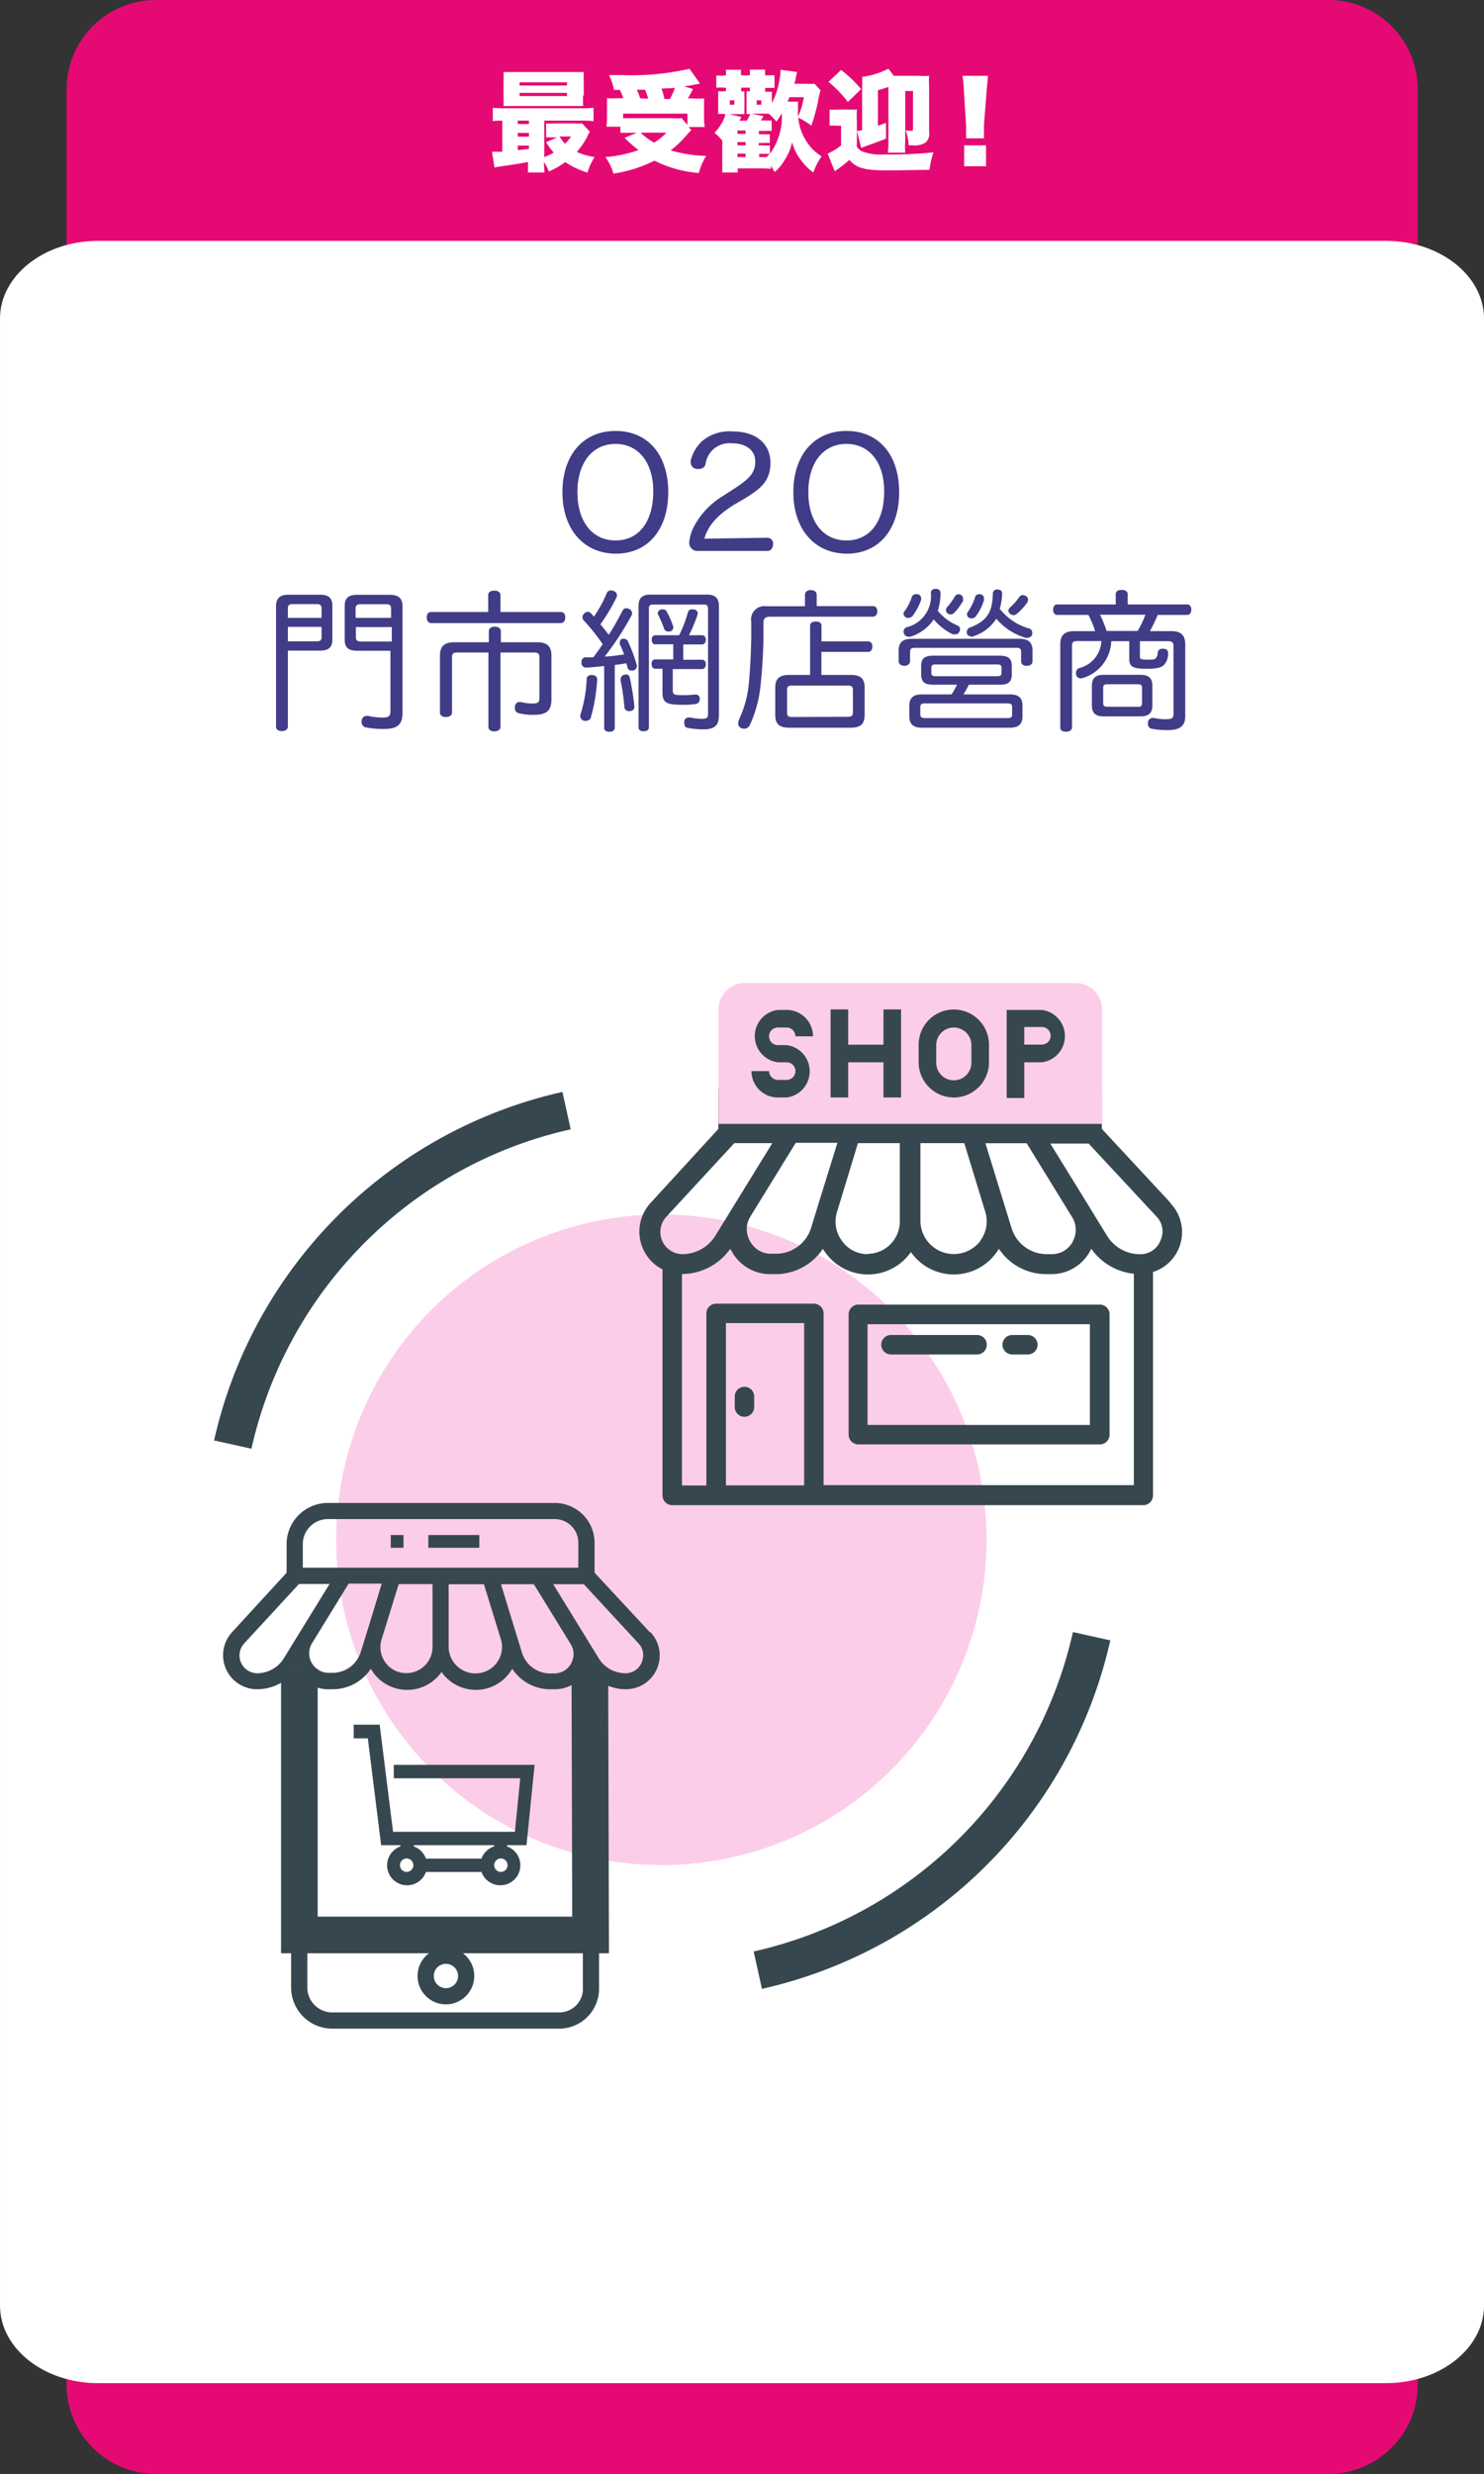 <svg viewBox="0 0 141.77 236.24" xmlns="http://www.w3.org/2000/svg"><rect x="0" y="0" width="141.77" height="236.24" fill="#333333" stroke="none"/><path d="m135.44 8.55v219.14a8.54 8.54 0 0 1 -8.54 8.55h-112a8.55 8.55 0 0 1 -8.54-8.55v-219.14a8.54 8.54 0 0 1 8.5-8.55h112.05a8.53 8.53 0 0 1 8.53 8.55z" fill="#e50a73"/><path d="m141.77 30.42v189.74c0 4.09-4.2 7.41-9.37 7.41h-123.03c-5.18 0-9.37-3.32-9.37-7.41v-189.74c0-4.09 4.2-7.42 9.37-7.42h123c5.2 0 9.4 3.33 9.4 7.42z" fill="#fff"/><g fill="#413c87"><path d="m63.84 47c0 3.56-1.94 5.87-5 5.87s-5.11-2.31-5.11-5.87 2-5.85 5.07-5.85 5.04 2.25 5.04 5.85zm-8.68 0c0 2.8 1.42 4.61 3.64 4.61s3.61-1.78 3.61-4.69c0-2.74-1.41-4.53-3.61-4.53s-3.64 1.79-3.64 4.61z"/><path d="m73.31 51.35a.54.54 0 0 1 .54.61c0 .35-.19.65-.54.65h-6.59a.78.78 0 0 1 -.87-.87 4.13 4.13 0 0 1 .55-1.65 7.54 7.54 0 0 1 2.75-2.78l1-.65c1.42-.93 2-1.49 2-2.59s-.9-1.74-2.26-1.74a2.3 2.3 0 0 0 -2.49 2 .61.61 0 0 1 -.64.45h-.22a.62.62 0 0 1 -.55-.59.89.89 0 0 1 0-.22 3.77 3.77 0 0 1 1-1.77 4 4 0 0 1 3-1c2.2 0 3.61 1.14 3.61 3s-1.12 2.56-2.43 3.39l-1 .58c-1.61 1-2.53 2-2.88 3.27z"/><path d="m85.9 47c0 3.56-1.94 5.87-5 5.87s-5.11-2.31-5.11-5.87 2-5.85 5.07-5.85 5.04 2.25 5.04 5.85zm-8.68 0c0 2.8 1.42 4.61 3.64 4.61s3.61-1.78 3.61-4.69c0-2.74-1.4-4.53-3.61-4.53s-3.64 1.79-3.64 4.61z"/><path d="m27.5 69.38c0 .29-.25.43-.58.43s-.55-.14-.55-.43v-11.47c0-.77.36-1.12 1.19-1.12h3c.83 0 1.19.3 1.19 1.06v3.22c0 .75-.36 1.06-1.19 1.06h-3.06zm3.22-11.3c0-.28-.16-.39-.42-.39h-2.39c-.28 0-.41.12-.41.39v.92h3.22v-.91zm-.42 3.16c.26 0 .42-.1.42-.38v-1h-3.22v1.38zm3.82.9c-.83 0-1.19-.3-1.19-1.06v-3.22c0-.75.36-1.06 1.19-1.06h3.14c.83 0 1.19.35 1.19 1.1v10.2c0 1.12-.52 1.51-1.77 1.51a8.33 8.33 0 0 1 -1.68-.14.49.49 0 0 1 -.45-.52.57.57 0 0 1 0-.13.48.48 0 0 1 .49-.46h.14a5.89 5.89 0 0 0 1.32.16c.64 0 .8-.1.8-.7v-5.68zm3.23-4.06c0-.26-.12-.38-.39-.38h-2.56c-.26 0-.43.12-.43.38v.92h3.39v-.93zm0 1.8h-3.35v1c0 .26.17.38.43.38h3v-1.38z"/><path d="m53.58 58.44c.28 0 .42.22.42.51s-.14.55-.42.55h-12.4c-.26 0-.41-.23-.41-.55s.15-.51.41-.51h5.46v-1.62c0-.28.23-.42.58-.42s.59.14.59.42v1.62zm-2.25 2.89c.94 0 1.35.39 1.35 1.27v4.2c0 1-.43 1.46-1.62 1.46a5.54 5.54 0 0 1 -1.52-.16.46.46 0 0 1 -.35-.48.63.63 0 0 1 0-.19c.07-.27.22-.39.42-.39h.16a4.82 4.82 0 0 0 1.09.14c.58 0 .67-.12.67-.58v-3.84c0-.36-.16-.45-.49-.45h-3.23v7.11c0 .26-.25.42-.59.42s-.56-.16-.56-.42v-7.11h-3c-.33 0-.48.09-.48.45v5.29c0 .26-.25.42-.59.42s-.56-.16-.56-.42v-5.45c0-.88.42-1.27 1.38-1.27h3.29v-1.07c0-.25.23-.42.56-.42s.59.17.59.42v1.07z"/><path d="m57.05 64.87a16.57 16.57 0 0 1 -.61 3.66.45.45 0 0 1 -.45.3.47.47 0 0 1 -.17 0 .45.45 0 0 1 -.38-.42.57.57 0 0 1 0-.13 13.29 13.29 0 0 0 .61-3.48c0-.23.25-.35.48-.35.32.03.52.16.52.42zm.68-1.27c-.58.06-1.17.12-1.72.15a.44.44 0 0 1 -.46-.48v-.07a.4.4 0 0 1 .42-.43h.71c.32-.41.61-.83.9-1.25a20.06 20.06 0 0 0 -1.8-2.26.47.47 0 0 1 -.14-.32.56.56 0 0 1 .16-.35.57.57 0 0 1 .35-.17.42.42 0 0 1 .3.14c.1.1.2.22.29.32a12.08 12.08 0 0 0 1.23-2.25.41.41 0 0 1 .39-.25.57.57 0 0 1 .28.06.44.44 0 0 1 .3.41.44.44 0 0 1 -.06.23 18.3 18.3 0 0 1 -1.52 2.54c.28.33.54.67.8 1a25.29 25.29 0 0 0 1.29-2.27.43.43 0 0 1 .39-.27.63.63 0 0 1 .26.07.48.48 0 0 1 .29.41.51.51 0 0 1 -.07.23 27 27 0 0 1 -2.55 3.9c.62 0 1.23-.12 1.85-.19a10 10 0 0 0 -.41-1 .61.61 0 0 1 0-.13.39.39 0 0 1 .19-.37.57.57 0 0 1 .22 0 .39.39 0 0 1 .35.2 14.83 14.83 0 0 1 .87 2.33.28.28 0 0 1 0 .09.44.44 0 0 1 -.35.41h-.16a.36.36 0 0 1 -.38-.26c0-.14-.07-.29-.12-.43-.36.06-.74.12-1.1.16v6c0 .25-.23.38-.52.38s-.49-.13-.49-.38v-5.9zm2.06.8a.37.37 0 0 1 .38.33 24.38 24.38 0 0 1 .43 2.69v.07c0 .25-.14.38-.42.42h-.1a.41.41 0 0 1 -.43-.39 20.6 20.6 0 0 0 -.36-2.52.66.66 0 0 1 0-.14.42.42 0 0 1 .35-.42zm8.88 4c0 .9-.46 1.25-1.49 1.25a7.88 7.88 0 0 1 -1.46-.14c-.23 0-.35-.2-.35-.48a.57.57 0 0 1 0-.13.41.41 0 0 1 .42-.39h.12a5.84 5.84 0 0 0 1.14.13c.46 0 .59-.09.59-.45v-10.08c0-.3-.14-.38-.41-.38h-4.83c-.28 0-.41.07-.41.38v11.33c0 .26-.2.39-.51.39s-.48-.13-.48-.39v-11.54c0-.8.36-1.12 1.14-1.12h5.4c.78 0 1.14.32 1.14 1.12v10.49zm-6.06-6.86c-.22 0-.35-.19-.35-.45s.13-.43.35-.43h2.27a12.33 12.33 0 0 0 .84-2.19.36.36 0 0 1 .39-.28h.19c.22.06.35.17.35.35a.57.57 0 0 1 0 .12 14.49 14.49 0 0 1 -.83 2h1.25c.22 0 .36.17.36.43s-.14.45-.36.45h-1.8v1.46h1.8c.22 0 .36.16.36.43s-.14.46-.36.46h-2.8v2c0 .45.12.49 1 .49a7 7 0 0 0 1.06-.06h.1a.38.38 0 0 1 .42.42.45.45 0 0 1 -.43.49 7.49 7.49 0 0 1 -1.23.07c-1.51 0-1.9-.2-1.9-1.14v-2.3h-.69c-.23 0-.35-.2-.35-.46s.12-.43.35-.43h1.72v-1.45h-1.71zm.74-3.35a.36.36 0 0 1 .32.17 8.24 8.24 0 0 1 .65 1.48.34.34 0 0 1 0 .1.4.4 0 0 1 -.3.36 1.38 1.38 0 0 1 -.2 0 .37.37 0 0 1 -.36-.23 11.29 11.29 0 0 0 -.55-1.3.38.38 0 0 1 -.07-.23.37.37 0 0 1 .25-.32.61.61 0 0 1 .26-.04z"/><path d="m83.36 57.88c.33 0 .45.22.45.49s-.12.52-.45.52h-9.78c-.48 0-.65.17-.65.62a47.91 47.91 0 0 1 -.28 6 11.79 11.79 0 0 1 -1 3.69.62.62 0 0 1 -.55.39.77.77 0 0 1 -.29-.07.46.46 0 0 1 -.29-.45 1.37 1.37 0 0 1 .14-.49 10.41 10.41 0 0 0 .9-3.58 54.17 54.17 0 0 0 .2-5.69 1.27 1.27 0 0 1 1.43-1.42h3.71v-1.08c0-.3.23-.46.56-.46s.56.16.56.46v1.07zm-2.09 6.57c.93 0 1.33.33 1.33 1.22v2.59c0 .9-.42 1.23-1.33 1.23h-5.88c-.91 0-1.33-.33-1.33-1.23v-2.59c0-.88.42-1.22 1.33-1.22h2v-4.69c0-.28.22-.41.55-.41s.54.13.54.41v1.49h4.47c.23 0 .39.2.39.49s-.16.51-.39.51h-4.48v2.2zm-.27 4c.33 0 .48-.09.48-.42v-2.15c0-.33-.15-.41-.48-.41h-5.35c-.32 0-.46.07-.46.41v2.17c0 .33.14.42.46.42z"/><path d="m97.38 61c.87 0 1.26.35 1.26 1.13v1c0 .27-.2.45-.55.45s-.54-.17-.54-.45v-.88c0-.3-.14-.39-.45-.39h-9.71c-.3 0-.45.09-.45.39v.88c0 .27-.22.45-.54.45s-.55-.17-.55-.45v-1c0-.78.39-1.13 1.26-1.13zm-10.38-.21a.7.7 0 0 1 -.23 0 .4.4 0 0 1 -.39-.25.49.49 0 0 1 -.06-.23.43.43 0 0 1 .29-.41 3.06 3.06 0 0 0 2.32-3.26c0-.29.17-.41.46-.41s.46.13.46.43a5.52 5.52 0 0 1 -.26 1.67 4.92 4.92 0 0 0 1.88 1.4.39.39 0 0 1 .25.35.37.37 0 0 1 -.06.22.4.4 0 0 1 -.41.27.66.66 0 0 1 -.23 0 5.52 5.52 0 0 1 -1.82-1.42 4.14 4.14 0 0 1 -2.2 1.64zm1-3.64a.57.57 0 0 1 0 .12 5.55 5.55 0 0 1 -.83 1.56.53.53 0 0 1 -.41.17.44.44 0 0 1 -.25-.06.41.41 0 0 1 -.19-.33.37.37 0 0 1 .1-.26 4.6 4.6 0 0 0 .69-1.35.39.39 0 0 1 .38-.26.45.45 0 0 1 .16 0 .4.4 0 0 1 .35.41zm1.12 8.23c-.78 0-1.12-.26-1.12-1v-.77c0-.74.33-1 1.2-1h6.26c.87 0 1.2.27 1.2 1v.77c0 .74-.33 1-1.12 1h-2.98c-.16.32-.33.62-.52.93h4.45c.81 0 1.19.32 1.19 1.09v1c0 .75-.38 1.09-1.19 1.09h-8.43c-.8 0-1.19-.33-1.19-1.09v-1c0-.77.39-1.09 1.19-1.09h2.84a5.66 5.66 0 0 0 .52-.93zm7.15 3.19c.3 0 .42-.07.42-.35v-.7c0-.27-.12-.35-.42-.35h-7.92c-.3 0-.43.07-.43.35v.7c0 .27.13.35.43.35zm-1-4c.28 0 .41-.07.41-.33v-.46c0-.26-.13-.33-.41-.33h-5.89c-.28 0-.41.07-.41.33v.46c0 .26.13.33.41.33zm-3.27-7.37a.33.33 0 0 1 0 .17 4.86 4.86 0 0 1 -.87 1.17.45.45 0 0 1 -.32.13.41.41 0 0 1 -.3-.12.36.36 0 0 1 -.14-.29.46.46 0 0 1 .14-.32 6.08 6.08 0 0 0 .72-1 .38.38 0 0 1 .35-.19.4.4 0 0 1 .23.06.43.43 0 0 1 .19.39zm2 0a.53.53 0 0 1 0 .12 4.91 4.91 0 0 1 -.8 1.56.49.49 0 0 1 -.39.17.35.35 0 0 1 -.23-.06.35.35 0 0 1 -.2-.32.4.4 0 0 1 .09-.25 4.88 4.88 0 0 0 .69-1.42.36.36 0 0 1 .36-.25.47.47 0 0 1 .17 0 .39.39 0 0 1 .31.42zm-1 3.58a.57.57 0 0 1 -.22 0 .47.47 0 0 1 -.41-.26.45.45 0 0 1 0-.2.41.41 0 0 1 .28-.39c1.8-.68 2.14-1.64 2.2-3.22a.39.39 0 0 1 .43-.42c.29 0 .46.15.46.39a6.29 6.29 0 0 1 -.23 1.46 5.52 5.52 0 0 0 2.74 1.86.4.4 0 0 1 .36.41.47.47 0 0 1 0 .17.48.48 0 0 1 -.45.33h-.16a5.75 5.75 0 0 1 -2.82-1.83 4 4 0 0 1 -2.18 1.67zm5.2-3.47a.45.45 0 0 1 -.09.26 5.92 5.92 0 0 1 -1 1.07.46.46 0 0 1 -.28.1.53.53 0 0 1 -.38-.17.37.37 0 0 1 -.12-.25.46.46 0 0 1 .17-.32 5.43 5.43 0 0 0 .88-1 .38.38 0 0 1 .35-.17.63.63 0 0 1 .26.07.43.43 0 0 1 .23.38z"/><path d="m106.16 61.21a3.8 3.8 0 0 1 -2.65 3.51.74.74 0 0 1 -.28.06.47.47 0 0 1 -.43-.33.57.57 0 0 1 0-.22.44.44 0 0 1 .29-.43 2.8 2.8 0 0 0 2.13-2.58h-2.39c-.28 0-.42.13-.42.43v7.81c0 .26-.23.41-.58.41s-.54-.14-.54-.41v-7.92c0-.9.43-1.27 1.33-1.27h2a9.18 9.18 0 0 0 -.64-1.55h-2.98c-.26 0-.39-.22-.39-.51s.13-.49.39-.49h5.59v-1c0-.26.23-.39.56-.39s.58.13.58.39v1h5.69c.25 0 .39.2.39.49s-.14.51-.39.51h-2.82a14.75 14.75 0 0 1 -.75 1.55h2.06c.9 0 1.32.38 1.32 1.27v6.85c0 1-.59 1.33-1.69 1.33a8.2 8.2 0 0 1 -1.52-.13.43.43 0 0 1 -.35-.46.76.76 0 0 1 0-.16.44.44 0 0 1 .45-.41h.1a5.86 5.86 0 0 0 1.09.12c.68 0 .8-.1.8-.56v-6.46c0-.3-.17-.43-.46-.43h-2.75v1.41c0 .26 0 .35.74.35.48 0 .67 0 .8-.17a.87.87 0 0 0 .16-.45.41.41 0 0 1 .46-.42h.07c.33 0 .46.16.46.43a.57.57 0 0 1 0 .13 1.54 1.54 0 0 1 -.32.9c-.29.35-.67.45-1.8.45-1.35 0-1.59-.25-1.59-1v-1.63h-1.72zm2.8 3.23c.77 0 1.13.3 1.13 1.06v1.85c0 .74-.36 1.06-1.14 1.06h-3.51c-.75 0-1.13-.29-1.13-1.06v-1.85c0-.77.38-1.06 1.13-1.06zm-.28-4.19a8.82 8.82 0 0 0 .74-1.55h-4.33a10.89 10.89 0 0 1 .62 1.55zm0 7.25c.29 0 .42-.07.42-.35v-1.48c0-.26-.13-.33-.42-.33h-2.88c-.28 0-.41.07-.41.33v1.46c0 .29.13.36.41.36h2.88z"/></g><path d="m48 11.52c-.41 0-.62 0-.92.05v-1.28a8.94 8.94 0 0 0 1.21.05h7.23a8.61 8.61 0 0 0 1.18-.05v1.28a9.49 9.49 0 0 0 -1.22-.05h-3.48v3.48a5.8 5.8 0 0 0 .9-.43 5.65 5.65 0 0 1 -.73-1l1.07-.44h-.24a6.18 6.18 0 0 0 -.83 0v-1.35a6.56 6.56 0 0 0 .87 0h1.8a5.15 5.15 0 0 0 .77 0l.74.8a3.54 3.54 0 0 0 -.25.47 7.13 7.13 0 0 1 -1 1.46 7 7 0 0 0 1.7.49 5.92 5.92 0 0 0 -.68 1.48 8 8 0 0 1 -2.12-1 8.35 8.35 0 0 1 -1.57.9 4.31 4.31 0 0 0 -.46-.91 8.44 8.44 0 0 0 .05 1h-1.59a8.73 8.73 0 0 0 0-1c-.86.17-1.13.21-2.74.44a3.24 3.24 0 0 0 -.45.09l-.24-1.51h.21.77v-2.97zm7.71-2.4a7.75 7.75 0 0 0 0 1h-.85-5.76c-.48 0-.73 0-1 0a8.25 8.25 0 0 0 0-1v-1.24a8.44 8.44 0 0 0 0-1h1.09 5.49 1.09a8 8 0 0 0 0 1v1.24zm-6.24 2.73h1.06v-.33h-1.07zm0 1.2h1.06v-.36h-1.07zm0 1.29 1.06-.12v-.32h-1.07zm.17-6.17h4.53v-.31h-4.54zm0 1h4.53v-.3h-4.54zm3.81 3.86a3.36 3.36 0 0 0 .53.69 3.23 3.23 0 0 0 .57-.69z" fill="#fff"/><path d="m58.66 8.62a5.62 5.62 0 0 0 -.48-1.45h1.23a25 25 0 0 0 6.46-.6l1 1.41c-.45.09-1.12.22-1.52.27l.85.25c-.34.65-.35.68-.49.9h.48a8.67 8.67 0 0 0 1.07 0v1 .84a5.93 5.93 0 0 0 .06.89h-1.53l.25.3c-.19.19-.22.22-.5.54a9.82 9.82 0 0 1 -1.47 1.39 13.4 13.4 0 0 0 3.39.53 6 6 0 0 0 -.7 1.63 11.31 11.31 0 0 1 -4.24-1.18 13 13 0 0 1 -3.92 1.24 4.74 4.74 0 0 0 -.77-1.58 12.16 12.16 0 0 0 3.17-.67 12.07 12.07 0 0 1 -1.33-1.17l1.17-.48h-.5c-.38 0-.73 0-1.07 0v-.58h-1.34a5.89 5.89 0 0 0 .06-.88v-.84c0-.38 0-.59 0-1a9.23 9.23 0 0 0 1 0h.56a5.34 5.34 0 0 0 -.34-.8h-.53zm.87 2.67h.81 3.92a6.18 6.18 0 0 0 .87 0l.54.64v-1.08h-6.14zm2.4-1.87c-.1-.33-.19-.56-.3-.85h-.79a8 8 0 0 1 .32.82zm-.73 3.25a6.65 6.65 0 0 0 1.28.95 5.29 5.29 0 0 0 1.18-.95zm2-4.21c.11.34.18.56.28 1h.52a10.67 10.67 0 0 0 .48-1.06z" fill="#fff"/><path d="m78.39 8.62a8.16 8.16 0 0 0 -.26 1.17 19.1 19.1 0 0 1 -.62 2.21 7.63 7.63 0 0 0 -1.25-.77 4.92 4.92 0 0 0 .74 2.2 4.45 4.45 0 0 0 1.49 1.5 6.11 6.11 0 0 0 -.79 1.55 5.62 5.62 0 0 1 -1.17-1.17 4.73 4.73 0 0 1 -.86-1.74 4.67 4.67 0 0 1 -.67 1.64 4.65 4.65 0 0 1 -1 1.23 3.53 3.53 0 0 0 -.36-.59v.28a5.34 5.34 0 0 0 -.84-.05h-2.33v.39h-1.47c0-.32 0-.7 0-1.12v-1.91a3.52 3.52 0 0 0 -.75-.75 4.59 4.59 0 0 0 1-1.56 1.06 1.06 0 0 1 0-.12l.05-.13h-.11a4.62 4.62 0 0 0 -.58 0c0-.19 0-.42 0-.6v-1c0-.27 0-.44 0-.57a3.76 3.76 0 0 0 .6 0h.14v-.33h-.1a3.88 3.88 0 0 0 -.82 0v-1.17a5.28 5.28 0 0 0 .84 0h.08a4 4 0 0 0 0-.55h1.45a3.48 3.48 0 0 0 0 .54h.83a4.44 4.44 0 0 0 0-.55h1.47a3.57 3.57 0 0 0 0 .54h.06.83v1.21a8 8 0 0 0 -.83 0h-.06v.36h.16a3.54 3.54 0 0 0 .48 0 4.53 4.53 0 0 0 0 .56v.52a7.16 7.16 0 0 0 .71-2.11 6.09 6.09 0 0 0 .12-1.07l1.59.22a4.66 4.66 0 0 0 -.14.55c0 .18-.08.34-.14.57h1.1a5.38 5.38 0 0 0 .83 0zm-7.57.11a1.67 1.67 0 0 0 .3 0 3.64 3.64 0 0 0 0 .52v1.12a4 4 0 0 0 0 .53h-1.46l1.17.27-.19.36h.7a4.38 4.38 0 0 0 .33-.64h-.35a2.07 2.07 0 0 1 0-.21c0-.1 0-.22 0-.36v-1.09c0-.18 0-.23 0-.52a1.77 1.77 0 0 0 .32 0v-.34h-.83v.36zm-1.1 1.27h.44v-.42h-.44zm1.51 2.46h-.78v.32h.78zm-.78 1.11v.31h.78v-.31zm.78 1.1h-.78v.33h.78zm1.28-.79h.49a3.58 3.58 0 0 0 .55 0v.8a5.94 5.94 0 0 0 1.14-3.86 8.15 8.15 0 0 1 -.52.79 5.24 5.24 0 0 0 -.74-.76h-1.62l1.12.24c-.12.23-.17.29-.24.41h.31a6.7 6.7 0 0 0 .72 0v1a7.1 7.1 0 0 0 -.72 0h-.5v.32h.5a3.43 3.43 0 0 0 .54 0v.83a4.88 4.88 0 0 0 -.56 0h-.5v.31zm-.22-3.88h.44v-.42h-.44zm.57 5h.35a2.34 2.34 0 0 0 .32-.31h-1v.31zm3.38-5.29a3 3 0 0 0 0 .58 8.39 8.39 0 0 0 0 .84 7 7 0 0 0 .55-1.85h-1.38a4.08 4.08 0 0 1 -.17.43z" fill="#fff"/><path d="m79.21 10.46a5.38 5.38 0 0 0 .86 0h1a7.55 7.55 0 0 0 .79 0 10.19 10.19 0 0 0 0 1.16v2.38a1.27 1.27 0 0 0 .48.45 5 5 0 0 0 2.13.3 40.68 40.68 0 0 0 4.71-.2 7.48 7.48 0 0 0 -.38 1.67c-.85 0-2.8.05-4.08.05-2.1 0-2.9-.22-3.58-1a13.17 13.17 0 0 1 -1.4 1.08l-.67-1.68a5.42 5.42 0 0 0 1.28-.79v-1.88h-.44a4 4 0 0 0 -.66 0v-1.54zm1.14-3.78a11.9 11.9 0 0 1 1.91 1.83l-1.26 1.23a11.21 11.21 0 0 0 -1.85-1.92zm3.52 5.32c.34-.1.42-.14.77-.27v1.51c-.41.17-.93.36-2 .74a3.17 3.17 0 0 0 -.37.15l-.4-1.62a4.53 4.53 0 0 0 .49-.08v-4.09a7.5 7.5 0 0 0 0-1 7.5 7.5 0 0 0 2.51-.78l.52.68h2.37a7 7 0 0 0 1 0 7.93 7.93 0 0 0 0 1v4.35a1.13 1.13 0 0 1 -.31 1 1.92 1.92 0 0 1 -1.25.29h-.4a4.06 4.06 0 0 0 -.29-1.44 2.15 2.15 0 0 0 .47.05c.21 0 .24 0 .24-.24v-3.56h-.74v4.77a7.89 7.89 0 0 0 0 1.12h-1.67a6.59 6.59 0 0 0 .06-1.13v-5.15a10 10 0 0 1 -1 .31z" fill="#fff"/><path d="m92.29 13.21a4 4 0 0 0 0-.47c0-.2 0-.2 0-.81l-.21-3.29c0-.43-.07-.89-.12-1.4h2.42c0 .24-.09 1-.12 1.4l-.26 3.29v.8s0 .22 0 .48zm-.18 2.67v-2h2.09v2z" fill="#fff"/><circle cx="63.26" cy="147.09" fill="#fccde9" r="31.08" transform="matrix(.998 -.055 .055 .998 -8.04 3.72)"/><path d="m54.52 107.84-.79-3.57a44 44 0 0 0 -33.28 33.28l3.57.79a40.28 40.28 0 0 1 30.5-30.5z" fill="#37474f"/><path d="m72 186.35.79 3.57a44 44 0 0 0 33.28-33.28l-3.57-.79a40.31 40.31 0 0 1 -30.5 30.5z" fill="#37474f"/><path d="m105.06 124.58h-23.06a.93.93 0 0 0 -.93.93v11.49a.93.93 0 0 0 .93.93h23.1a.93.93 0 0 0 .9-.93v-11.49a.93.93 0 0 0 -.94-.93zm-.94 11.49h-21.24v-9.62h21.24z" fill="#37474f"/><path d="m98.19 127.48h-1.49a.93.93 0 0 0 0 1.86h1.49a.93.93 0 0 0 0-1.86z" fill="#37474f"/><path d="m93.34 127.48h-8.22a.93.93 0 0 0 0 1.86h8.22a.93.93 0 0 0 0-1.86z" fill="#37474f"/><path d="m71.12 132.43a.93.93 0 0 0 -.93.93v1a.93.93 0 1 0 1.86 0v-1a.92.92 0 0 0 -.93-.93z" fill="#37474f"/><path d="m108.32 121v20.82h-29.64v-16.4a.93.93 0 0 0 -.93-.93h-9.34a.93.93 0 0 0 -.93.93v16.43h-2.33v-21h-1.86v21.95a.93.93 0 0 0 .93.93h45a.93.93 0 0 0 .93-.93v-21.8zm-31.5 20.84h-7.47v-15.5h7.47z" fill="#37474f"/><path d="m111.84 114.88-6.58-7.08v-3.48a4.74 4.74 0 0 0 -4.72-4.81h-27a4.9 4.9 0 0 0 -4.91 4.81v3.48l-6.49 7.08a4.05 4.05 0 0 0 3 6.78 5.67 5.67 0 0 0 4.63-2.42c0 .09.09.17.14.26a4.18 4.18 0 0 0 3.7 2.17h.47a5.41 5.41 0 0 0 4.53-2.42c.08.13.16.25.25.37a5 5 0 0 0 8.16-.06 5 5 0 0 0 8.16.06c.09-.12.17-.24.25-.37a5.41 5.41 0 0 0 4.53 2.42h.47a4.18 4.18 0 0 0 3.69-2.17 2.1 2.1 0 0 0 .13-.26 5.67 5.67 0 0 0 4.63 2.42 4 4 0 0 0 2.92-6.78zm-38.27-13.45h27a2.82 2.82 0 0 1 2.8 2.89v2.89h-32.78v-2.89a3 3 0 0 1 2.98-2.89zm-5.23 16.57a3.72 3.72 0 0 1 -3.15 1.76 2.12 2.12 0 0 1 -1.55-3.55l6.51-7.05h3.63zm9.79-2.85-.64 2.09a3.51 3.51 0 0 1 -3.36 2.48h-.47a2.26 2.26 0 0 1 -2-1.18 2.29 2.29 0 0 1 0-2.33l4.36-7.08h3.98zm4.79 4.61a3 3 0 0 1 -2.49-1.27 3.1 3.1 0 0 1 -.47-2.75l2-6.58h4v7.47a3.09 3.09 0 0 1 -3.04 3.1zm10.74-1.27a3.19 3.19 0 0 1 -5.73-1.86v-7.47h4.19l2 6.54a3.09 3.09 0 0 1 -.46 2.76zm8.82.09a2.26 2.26 0 0 1 -2 1.18h-.48a3.51 3.51 0 0 1 -3.36-2.48l-2.5-8.11h3.94l4.37 7.1a2.3 2.3 0 0 1 .03 2.28zm8.37-.08a2.07 2.07 0 0 1 -1.94 1.27 3.71 3.71 0 0 1 -3.15-1.76l-1.68-2.74-3.74-6.07h3.66l6.51 7a2 2 0 0 1 .34 2.27z" fill="#37474f"/><path d="m105.27 107.32h-36.63v-10.93a2.51 2.51 0 0 1 2.5-2.52h31.64a2.51 2.51 0 0 1 2.5 2.52v10.93z" fill="#fccde9"/><path d="m75.15 103.12h-.84a.85.85 0 0 1 -.84-.84h-1.68a2.52 2.52 0 0 0 2.52 2.52h.84a2.52 2.52 0 0 0 0-5h-.84a.84.84 0 0 1 0-1.68h.84a.85.85 0 0 1 .84.84h1.68a2.52 2.52 0 0 0 -2.52-2.52h-.84a2.52 2.52 0 0 0 0 5h.84a.84.84 0 1 1 0 1.68z" fill="#37474f"/><path d="m81.03 101.44h3.37v3.36h1.68v-8.41h-1.68v3.37h-3.37v-3.37h-1.68v8.41h1.68z" fill="#37474f"/><path d="m91.12 104.8a3.36 3.36 0 0 0 3.36-3.36v-1.68a3.36 3.36 0 0 0 -6.72 0v1.68a3.37 3.37 0 0 0 3.36 3.36zm-1.68-5a1.68 1.68 0 1 1 3.36 0v1.68a1.68 1.68 0 0 1 -3.36 0z" fill="#37474f"/><path d="m97.85 101.44h1.68a2.52 2.52 0 0 0 0-5h-3.36v8.41h1.68zm0-3.37h1.68a.84.84 0 0 1 0 1.68h-1.68z" fill="#37474f"/><path d="m28.6 159.36v25.41h27.82l-.07-25.45" fill="none" stroke="#37474f" stroke-miterlimit="10" stroke-width="3.5"/><path d="m45.31 188.69a2.71 2.71 0 1 0 -2.71 2.71 2.72 2.72 0 0 0 2.71-2.71zm-3.87 0a1.16 1.16 0 1 1 1.16 1.16 1.16 1.16 0 0 1 -1.16-1.16z" fill="#37474f"/><path d="m62.09 155.87-5.29-5.69v-2.79a3.81 3.81 0 0 0 -3.8-3.87h-21.68a3.94 3.94 0 0 0 -3.94 3.87v2.79l-5.22 5.69a3.25 3.25 0 0 0 2.41 5.44 4.54 4.54 0 0 0 3.72-1.95 2.12 2.12 0 0 0 .11.21 3.36 3.36 0 0 0 3 1.74h.38a4.34 4.34 0 0 0 3.64-1.95l.2.3a4 4 0 0 0 6.56 0 4 4 0 0 0 6.56 0l.2-.3a4.34 4.34 0 0 0 3.64 1.95h.38a3.36 3.36 0 0 0 3-1.74l.11-.21a4.55 4.55 0 0 0 3.72 1.95 3.23 3.23 0 0 0 2.36-5.44zm-30.77-10.81h21.68a2.26 2.26 0 0 1 2.25 2.32v2.32h-26.32v-2.32a2.39 2.39 0 0 1 2.39-2.32zm-4.21 13.3a3 3 0 0 1 -2.53 1.42 1.7 1.7 0 0 1 -1.25-2.85l5.23-5.67h2.92zm7.88-2.3-.52 1.68a2.82 2.82 0 0 1 -2.7 2h-.38a1.86 1.86 0 0 1 -1.58-2.83l3.5-5.69h3.16zm3.84 3.71a2.43 2.43 0 0 1 -2-1 2.49 2.49 0 0 1 -.38-2.21l1.64-5.29h3.23v6a2.5 2.5 0 0 1 -2.49 2.5zm8.64-1a2.56 2.56 0 0 1 -4.61-1.49v-6h3.37l1.62 5.26a2.47 2.47 0 0 1 -.38 2.21zm7.09.08a1.84 1.84 0 0 1 -1.62.95h-.38a2.81 2.81 0 0 1 -2.7-2l-2-6.52h3.14l3.52 5.72a1.8 1.8 0 0 1 .04 1.83zm6.73-.07a1.66 1.66 0 0 1 -1.56 1 3 3 0 0 1 -2.53-1.42l-1.35-2.2s0 0 0 0l-3-4.88h2.92l5.23 5.65a1.65 1.65 0 0 1 .29 1.83z" fill="#37474f"/><path d="m55.69 189.85a2.26 2.26 0 0 1 -2.25 2.32h-21.68a2.39 2.39 0 0 1 -2.4-2.32v-4.65h-1.55v4.65a3.94 3.94 0 0 0 3.94 3.87h21.68a3.82 3.82 0 0 0 3.8-3.87v-4.65h-1.55v4.65z" fill="#37474f"/><path d="m40.92 146.58h4.87v1.22h-4.87z" fill="#37474f"/><path d="m37.33 146.58h1.22v1.22h-1.22z" fill="#37474f"/><path d="m36.41 176.2h1.84v.12a1.91 1.91 0 1 0 2.44 2.44h5.31a1.91 1.91 0 1 0 2.44-2.44v-.12h1.86l.77-7.67h-13.45v1.28h12.08l-.51 5.11h-11.64l-1.28-10.23h-2.48v1.31h1.35zm9.59 1.28h-5.31a1.91 1.91 0 0 0 -1.16-1.16v-.12h7.67v.12a1.88 1.88 0 0 0 -1.2 1.16zm-7.15 1.27a.64.64 0 1 1 .64-.64.64.64 0 0 1 -.6.64zm9 0a.64.64 0 1 1 .64-.64.64.64 0 0 1 -.65.64z" fill="#37474f"/></svg>